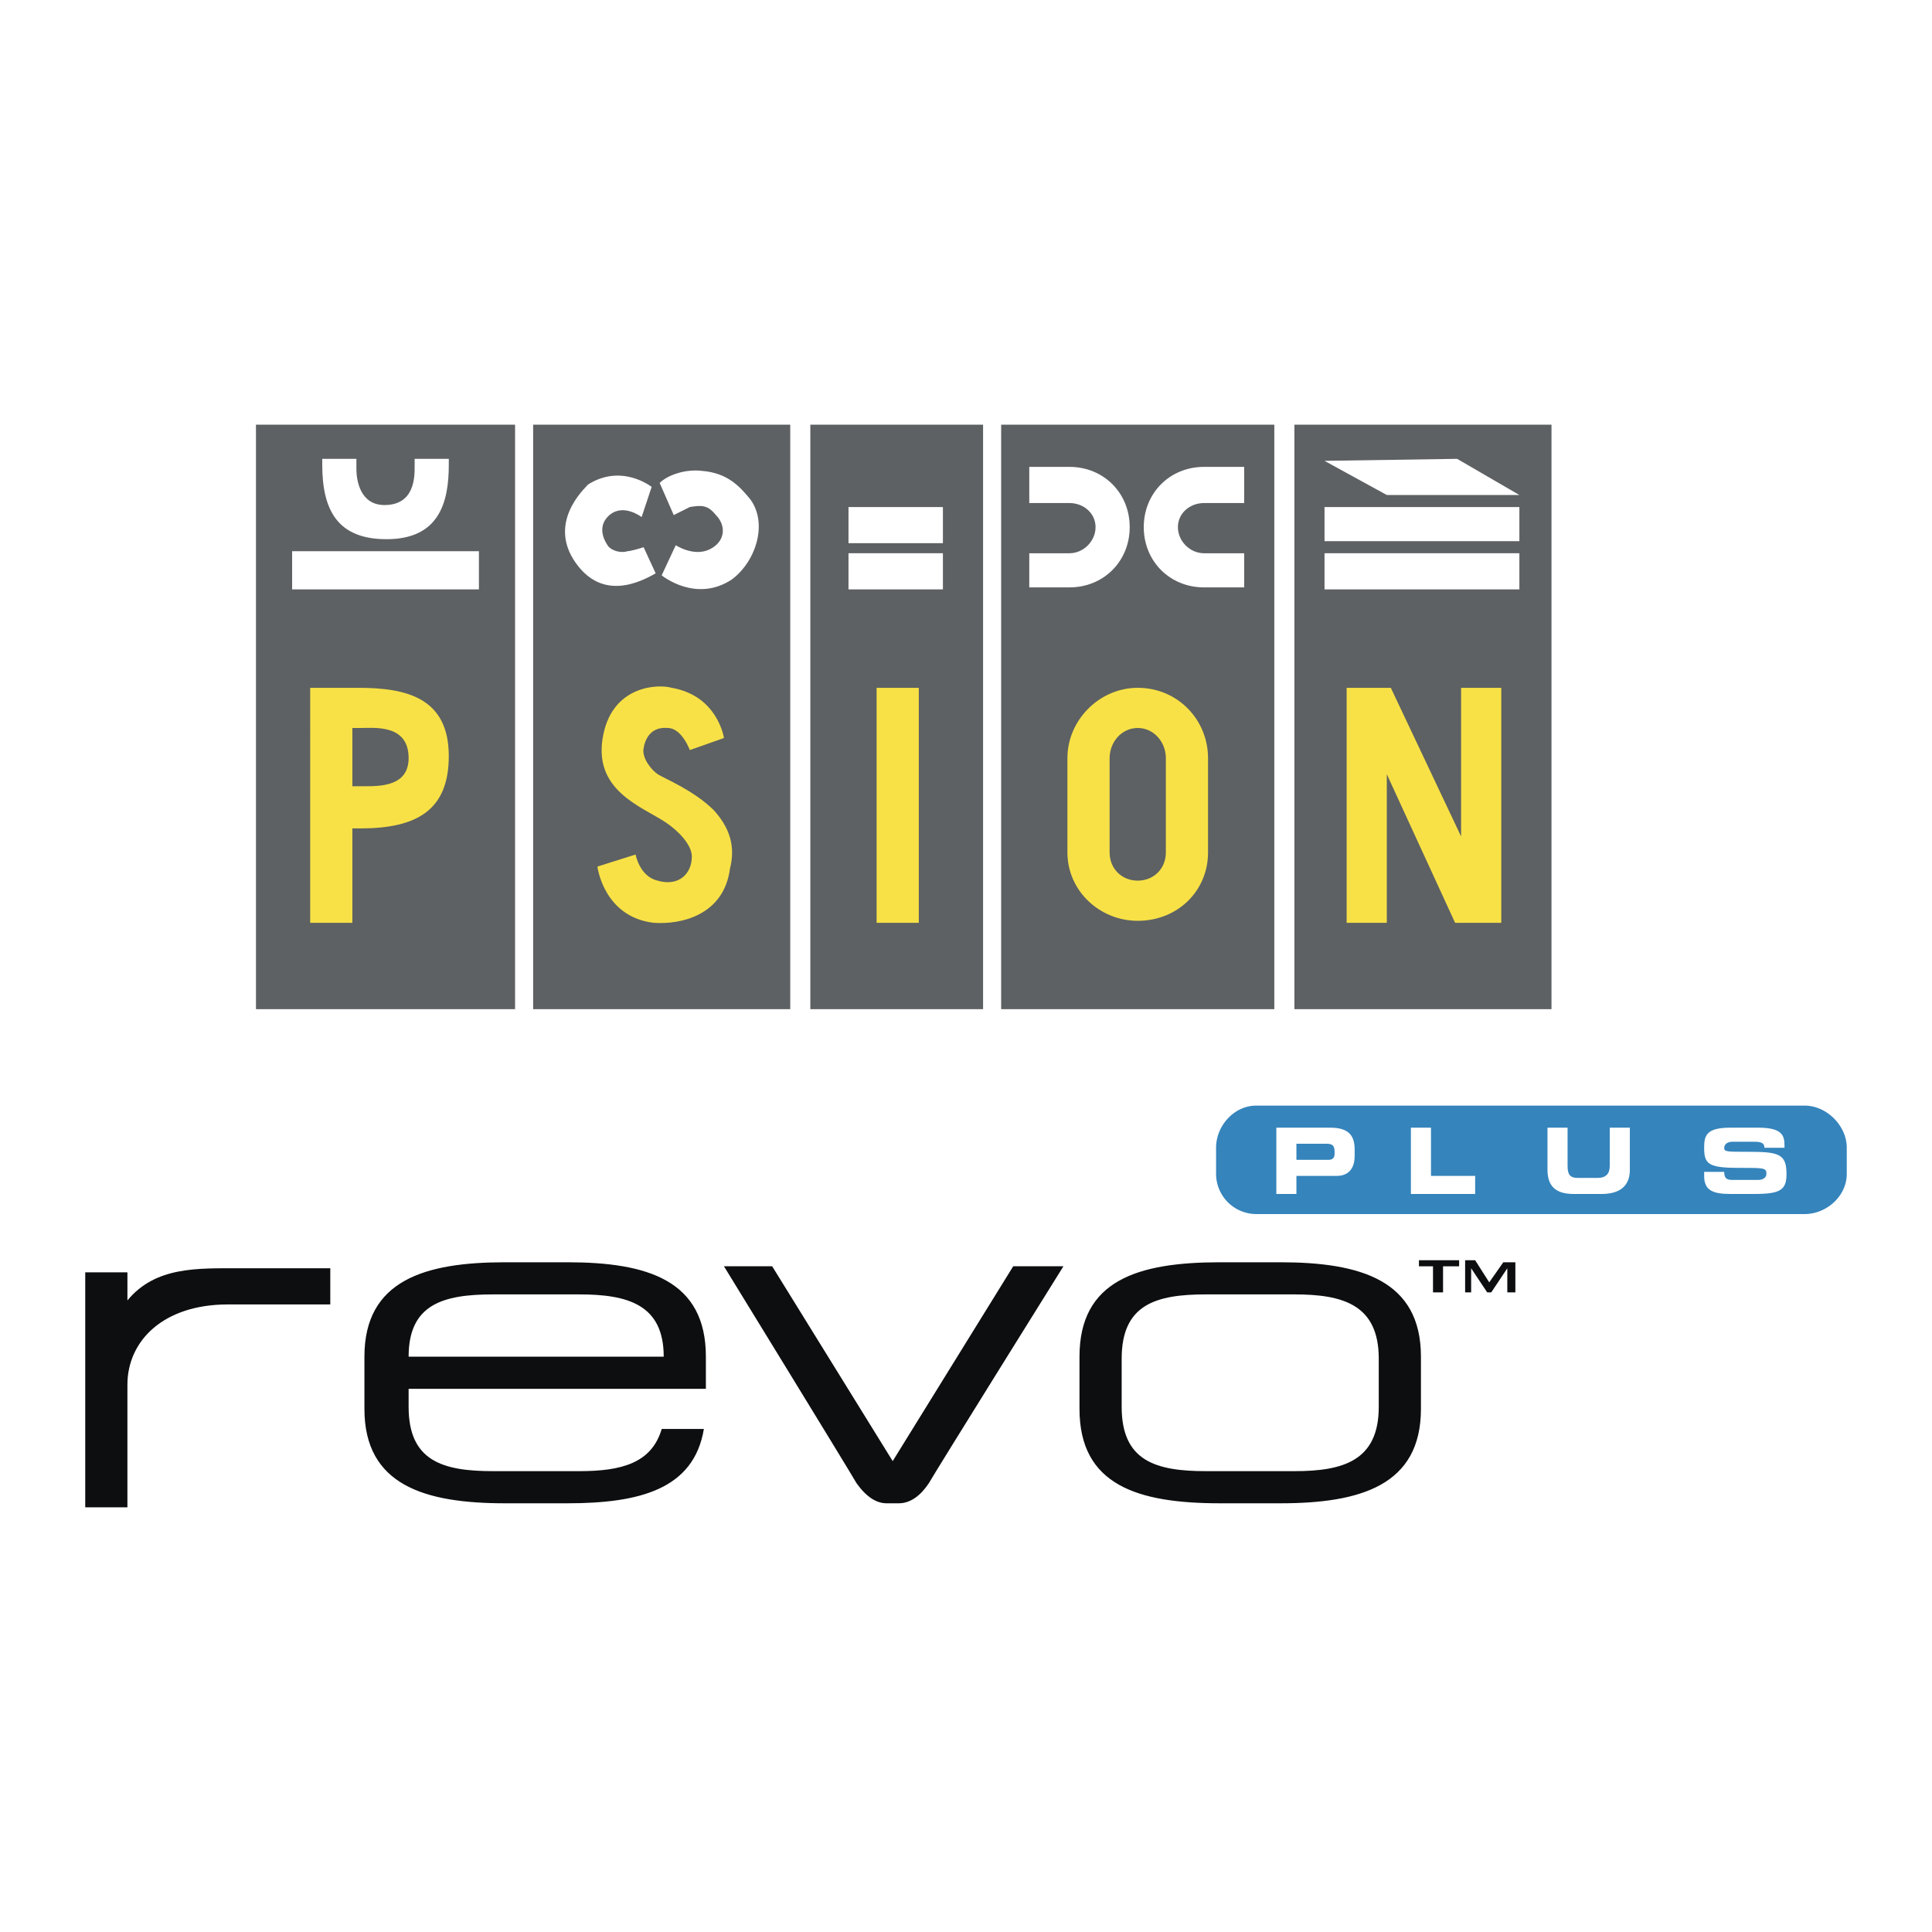 <svg xmlns="http://www.w3.org/2000/svg" width="2500" height="2500" viewBox="0 0 192.756 192.756"><g fill-rule="evenodd" clip-rule="evenodd"><path fill="#fff" d="M0 0h192.756v192.756H0V0z"/><path d="M180.043 121.127c2.205 0 4.209-1.803 4.209-4.008v-2.605c0-2.203-2.004-4.207-4.209-4.207h-54.707c-2.205 0-4.008 2.004-4.008 4.207v2.605a4.019 4.019 0 0 0 4.008 4.008h54.707z" fill="#3584bc"/><path d="M129.344 114.113h3.006c.602 0 .801.201.801.803v.199c0 .4-.199.602-.602.602h-3.205v-1.604zm-2.004 5.01h2.004v-1.803h4.008c1.402 0 1.803-1.002 1.803-2.004v-.602c0-1.203-.4-2.205-2.404-2.205h-5.41v6.614h-.001zM140.766 112.51h2.004v4.81h4.408v1.803h-6.412v-6.613zM154.393 112.51h2.004v3.809c0 .801.201 1.201 1.002 1.201h2.004c.803 0 1.203-.4 1.203-1.201v-3.809h2.004v4.209c0 1.604-1.002 2.404-2.807 2.404h-2.805c-1.803 0-2.605-.801-2.605-2.404v-4.209zM170.023 116.918h2.004c0 .602.201.803.803.803h2.605c.4 0 .801-.201.801-.602 0-.602-.201-.602-2.807-.602-3.006 0-3.406-.4-3.406-2.004 0-1.201.201-2.004 2.605-2.004h2.807c2.404 0 2.604.803 2.604 1.805v.199h-2.004c0-.4-.199-.602-1.002-.602h-2.203c-.4 0-.803.201-.803.602 0 .402.201.402 2.406.402 3.006 0 3.807.199 3.807 2.203 0 1.604-.602 2.004-3.207 2.004h-2.404c-1.803 0-2.605-.4-2.605-1.803v-.401h-.001z" fill="#fff"/><path d="M85.457 147.98c-.802-1.402-13.227-21.643-13.227-21.643h4.81l12.024 19.438 12.024-19.438h5.01s-12.625 20.24-13.427 21.643c-.802 1.203-1.803 2.004-3.006 2.004h-1.202c-1.003 0-2.005-.601-3.006-2.004zM151.188 128.943h-.803v-2.406l-1.604 2.406h-.4l-1.604-2.406v2.406h-.601v-3.207h1.002l1.404 2.205 1.402-2.003h1.204v3.005zM145.576 126.338h-1.603v2.605h-1.002v-2.605h-1.403v-.602h4.008v.602zM137.559 140.365c0 5.41-3.605 6.412-8.416 6.412h-8.816c-5.01 0-8.418-1.002-8.418-6.412v-4.809c0-5.412 3.408-6.414 8.418-6.414h8.816c4.811 0 8.416 1.002 8.416 6.414v4.809zm-29.858.201c0 7.615 5.811 9.418 14.027 9.418h6.012c8.016 0 14.027-1.803 14.027-9.418v-5.211c0-7.615-6.012-9.418-14.027-9.418h-6.012c-8.217 0-14.027 1.803-14.027 9.418v5.211zM12.712 126.939H8.504v23.445h4.208V138.16c0-4.408 3.607-8.016 10.02-8.016h10.221v-3.607h-9.018c-4.208 0-8.417-.199-11.222 3.207v-2.805h-.001zM66.018 142.57c-1.002 3.406-4.008 4.207-8.216 4.207h-8.617c-5.01 0-8.417-1.002-8.417-6.412v-1.803h29.658v-3.207c0-7.615-5.811-9.418-13.827-9.418h-6.212c-8.016 0-14.028 1.803-14.028 9.418v5.211c0 7.615 6.012 9.418 14.028 9.418h6.212c7.214 0 12.625-1.402 13.627-7.414h-4.208zm-16.833-13.427h8.617c4.809 0 8.417 1.002 8.417 6.213h-25.45c-.001-5.211 3.405-6.213 8.416-6.213z" fill="#0c0e0f"/><path fill="#5d6163" d="M25.538 100.688h25.851V42.372H25.538v58.316zM53.192 100.688h25.651V42.372H53.192v58.316zM80.847 100.688h17.235V42.372H80.847v58.316zM99.885 100.688h27.254V42.372H99.885v58.316zM129.143 100.688h25.65V42.372h-25.65v58.316z"/><path fill="#fff" d="M29.145 58.804h18.637v-3.808H29.145v3.808zM32.151 45.778v.602c0 4.609 1.603 7.415 6.413 7.415 5.21 0 6.212-3.607 6.212-7.415v-.602h-3.407v.802c0 1.002 0 3.808-3.006 3.808-2.404 0-2.805-2.405-2.805-3.607v-1.002h-3.407v-.001zM64.014 51.589s-1.804-1.402-3.207-.2c-1.603 1.403 0 3.206-.201 3.006.401.601 1.403.802 2.004.601.201 0 1.002-.2 1.604-.401l1.202 2.605c-2.404 1.402-5.812 2.405-8.216-1.403-2.605-4.208 1.804-7.615 1.402-7.415 3.407-2.205 6.413.2 6.413.2l-1.001 3.007zM67.42 54.395s1.804 1.202 3.407.401c1.603-.802 1.603-2.405.601-3.407-.802-1.002-1.403-1.002-2.605-.802l-1.604.802-1.403-3.206c.802-.802 2.605-1.403 4.208-1.203 2.605.201 3.808 1.603 4.81 2.805 1.804 2.405.601 6.213-1.804 8.017-3.607 2.404-7.014-.401-7.014-.401l1.404-3.006zM84.655 58.804h9.419v-3.607h-9.419v3.607zM84.655 54.195h9.419v-3.608h-9.419v3.608zM132.148 58.804h19.44v-3.607h-19.44v3.607zM132.148 53.994h19.44v-3.407h-19.44v3.407zM132.148 45.979l6.213 3.406h13.227l-6.213-3.607-13.227.201z"/><path d="M60.207 73.232c-1.202 5.611 3.808 7.214 6.212 8.817 1.203.802 2.605 2.205 2.605 3.407 0 1.804-1.403 3.006-3.407 2.405-1.803-.401-2.204-2.605-2.204-2.605l-3.808 1.202s.602 5.01 5.611 5.611c2.806.2 7.014-.802 7.615-5.411.401-1.603.401-3.607-1.604-5.812-2.004-2.004-5.01-3.206-5.611-3.607-.601-.401-1.603-1.603-1.402-2.605 0 .401 0-2.205 2.405-2.004 1.403 0 2.205 2.204 2.205 2.204l3.406-1.202s-.601-4.208-5.21-5.01c-1.403-.4-5.812-.199-6.813 4.61zM35.758 68.624h-4.81V92.07h4.208v-9.419h.802c5.611 0 8.817-1.804 8.817-7.214.001-5.812-4.208-6.813-9.017-6.813zm.601 9.819h-1.203v-5.812h.802c1.403 0 4.81-.401 4.81 3.006 0 2.806-2.806 2.806-4.409 2.806zM87.46 92.07h4.209V68.624H87.46V92.07zM134.354 68.624V92.07h4.007V77.24l6.815 14.83h4.607V68.624h-4.008v14.829l-7.013-14.829h-4.408zM120.525 75.637c0-3.808-3.006-7.014-7.014-7.014-3.807 0-7.014 3.206-7.014 7.014v9.419c0 3.807 3.207 6.813 7.014 6.813 4.008 0 7.014-3.006 7.014-6.813v-9.419zm-4.207 9.419c0 1.603-1.203 2.805-2.807 2.805s-2.805-1.203-2.805-2.805v-9.419c0-1.604 1.201-3.006 2.805-3.006s2.807 1.402 2.807 3.006v9.419z" fill="#f8e146"/><path d="M120.125 46.58c-3.406 0-6.012 2.605-6.012 6.012 0 3.407 2.605 6.012 6.012 6.012h4.008v-3.406h-4.008c-1.402 0-2.605-1.203-2.605-2.605s1.203-2.404 2.605-2.404h4.008V46.58h-4.008zM106.699 46.58c3.406 0 6.012 2.605 6.012 6.012 0 3.407-2.605 6.012-6.012 6.012h-4.008v-3.406h4.008c1.402 0 2.605-1.203 2.605-2.605s-1.203-2.404-2.605-2.404h-4.008V46.58h4.008z" fill="#fff"/></g></svg>